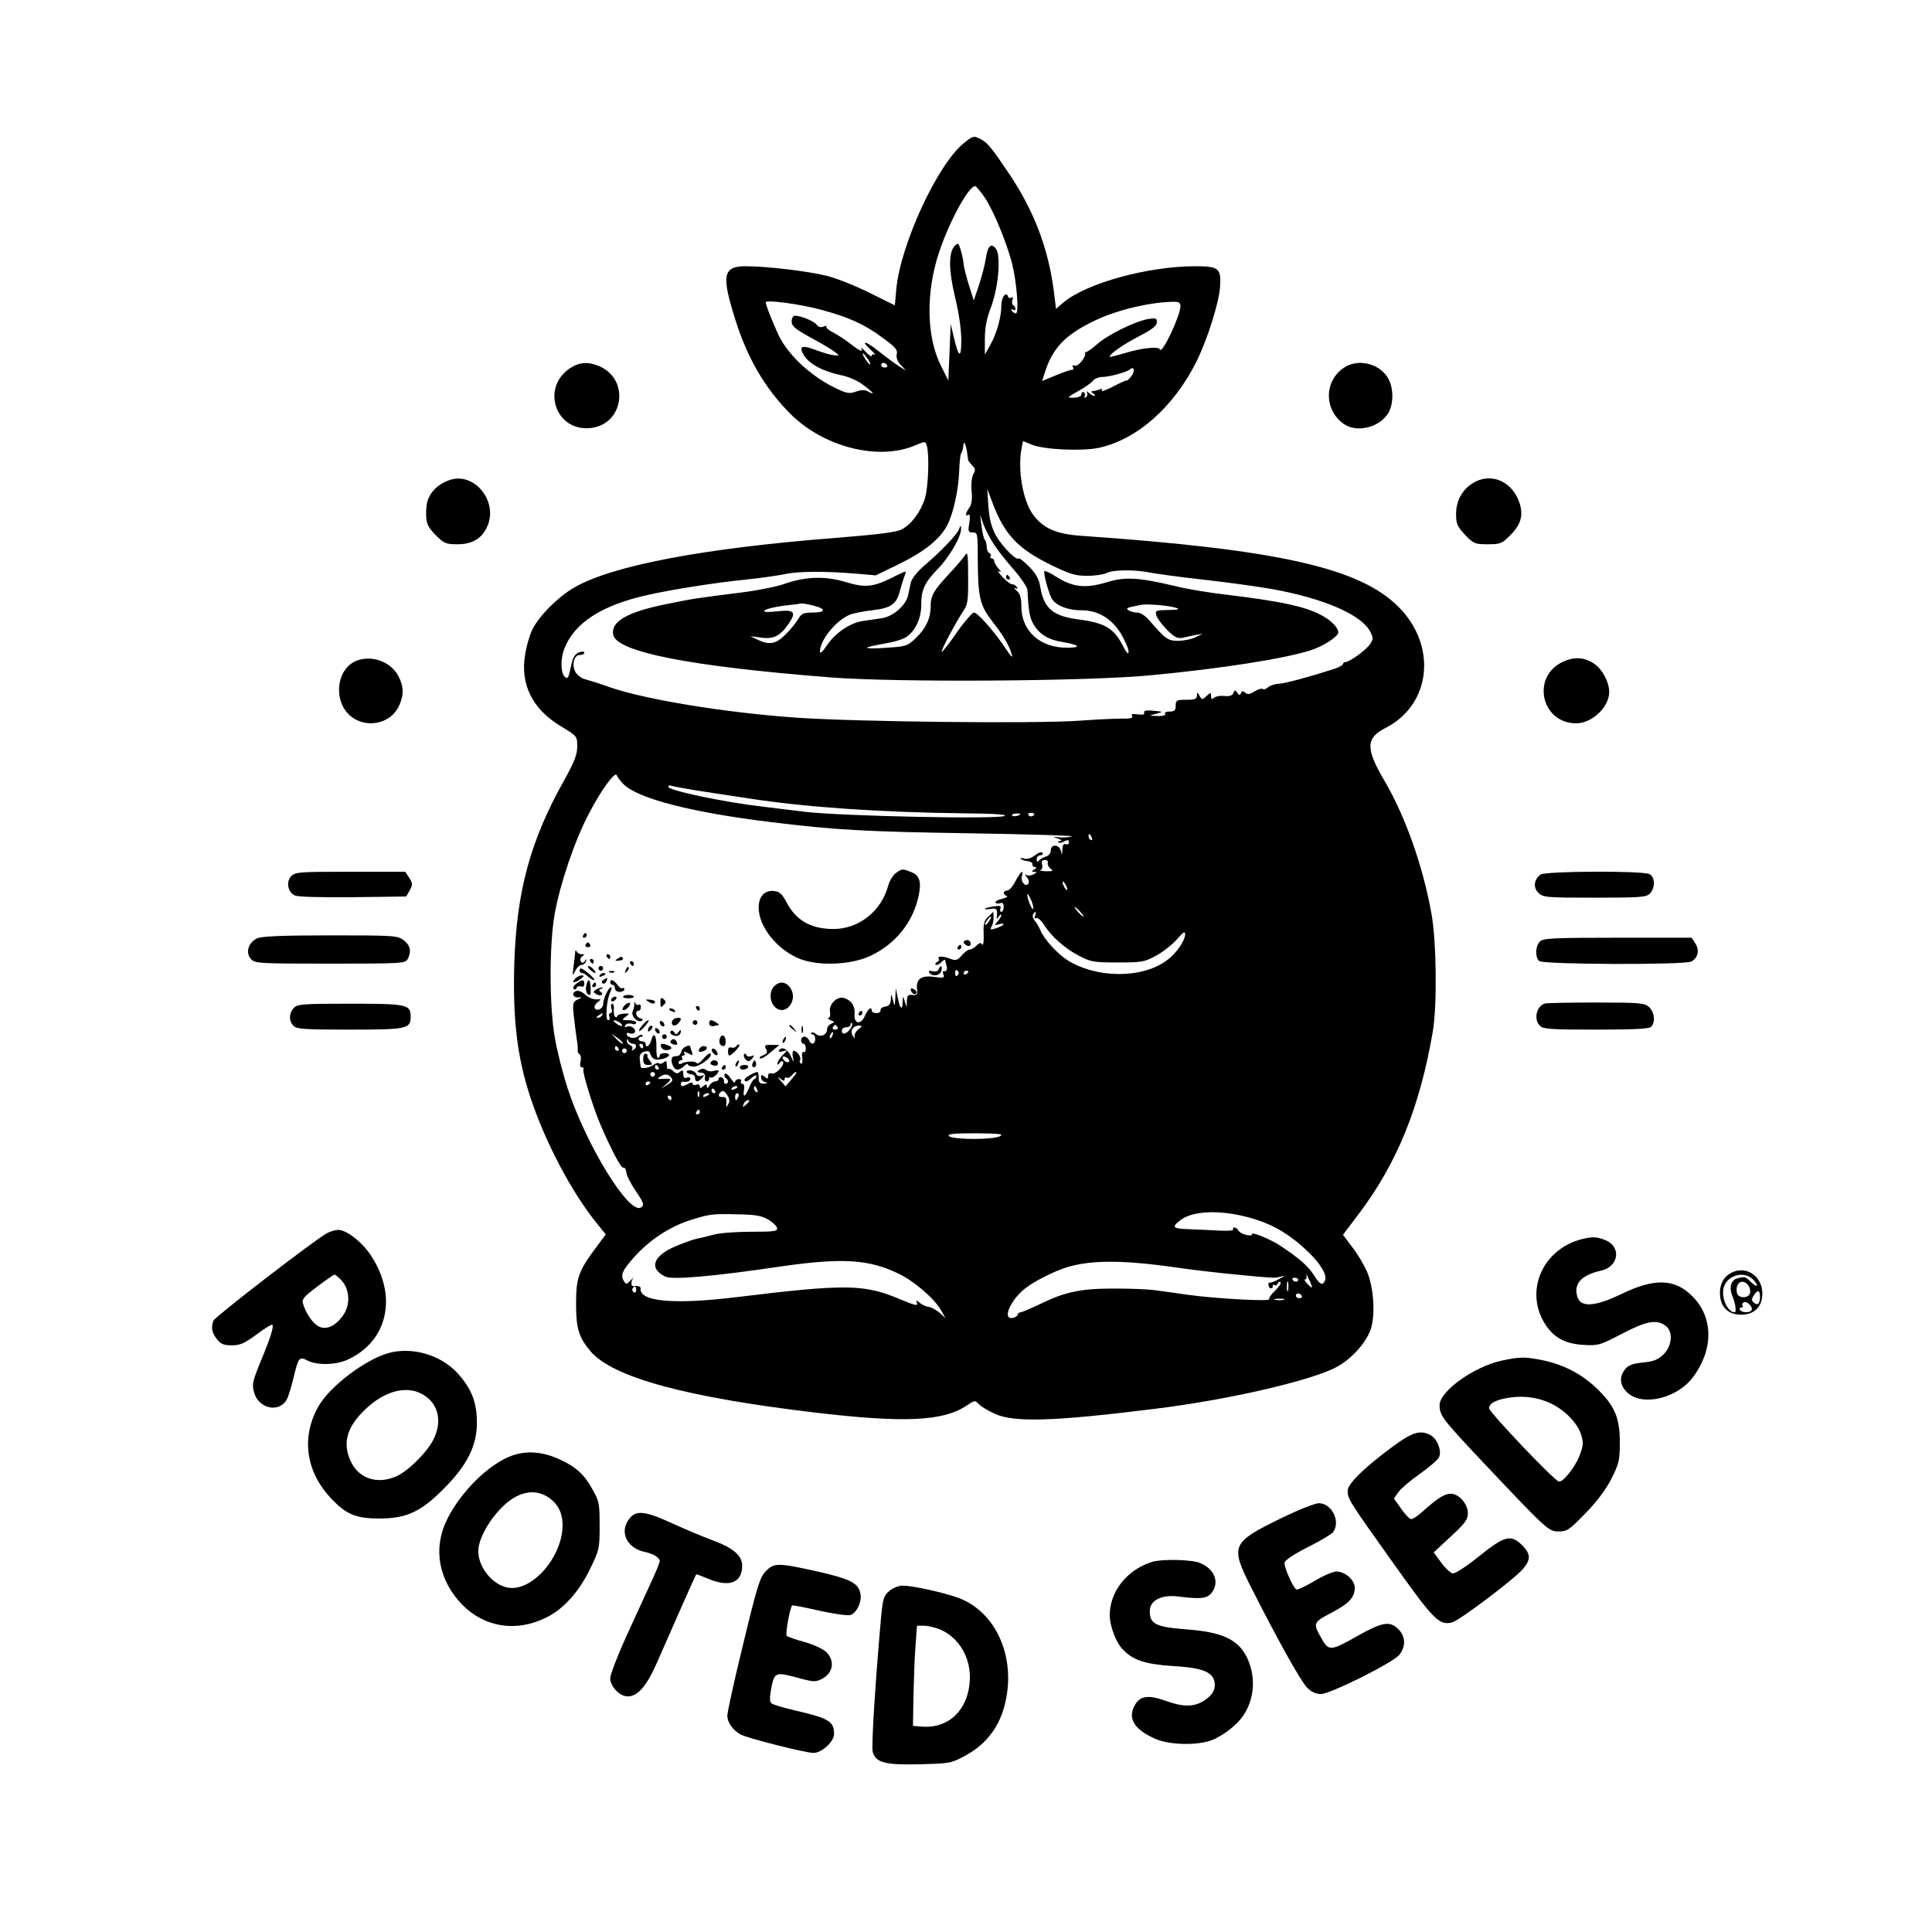 <?xml version="1.0" standalone="no"?>
<!DOCTYPE svg PUBLIC "-//W3C//DTD SVG 20010904//EN"
 "http://www.w3.org/TR/2001/REC-SVG-20010904/DTD/svg10.dtd">
<svg version="1.0" xmlns="http://www.w3.org/2000/svg"
 width="820pt" height="820pt" viewBox="0 0 820 820"
 preserveAspectRatio="xMidYMid meet">
<g transform="translate(0,820) scale(0.1,-0.1)"
fill="#000000" stroke="none">
<path d="M4088 7590 c-111 -92 -267 -430 -284 -619 l-6 -67 -107 53 c-58 29
-140 62 -181 72 -79 20 -256 41 -345 41 -97 0 -104 -38 -43 -230 52 -164 126
-289 232 -396 142 -142 375 -201 531 -134 43 18 43 18 49 -3 11 -41 6 -174 -8
-221 -18 -58 -57 -111 -99 -133 -23 -12 -96 -21 -267 -35 -574 -44 -966 -119
-1125 -213 -68 -40 -146 -118 -175 -176 -11 -21 -25 -69 -31 -106 -22 -128 31
-234 154 -307 66 -40 67 -41 67 -84 0 -35 -12 -65 -54 -141 -144 -256 -203
-471 -213 -776 -7 -238 11 -398 67 -569 63 -192 177 -409 287 -543 l34 -42
-39 -53 c-77 -102 -87 -132 -87 -243 0 -104 12 -142 62 -201 96 -111 407 -195
958 -260 372 -44 540 -36 637 30 35 23 37 24 53 6 9 -10 40 -28 68 -41 84 -37
250 -32 682 22 310 38 663 120 768 177 66 35 131 110 147 167 18 63 9 178 -19
240 -12 27 -39 73 -61 101 l-40 53 68 90 c162 215 258 452 313 771 19 109 16
383 -5 500 -37 207 -112 417 -202 570 -78 133 -77 178 6 220 195 99 221 350
55 515 -166 166 -514 243 -1347 301 -101 7 -157 30 -199 84 -47 58 -71 195
-53 288 l6 30 37 -15 c48 -21 211 -29 283 -14 162 34 319 172 416 366 46 93
94 244 100 314 6 82 -4 91 -105 91 -201 0 -463 -72 -561 -155 l-30 -26 -7 58
c-22 188 -82 351 -189 511 -74 111 -93 135 -123 151 -30 16 -34 15 -75 -19z
m94 -232 c37 -58 89 -184 113 -274 20 -79 31 -214 17 -214 -6 0 -14 5 -18 12
-4 7 -3 8 4 4 7 -4 12 -3 12 3 0 5 -4 12 -10 16 -5 3 -6 13 -3 22 4 10 2 14
-4 10 -6 -4 -13 -2 -15 5 -8 23 -28 -4 -28 -38 0 -50 -20 -121 -47 -168 l-23
-41 0 66 c0 47 7 86 26 135 32 85 43 219 21 248 -20 27 -35 13 -43 -42 -4 -26
-17 -76 -29 -112 l-22 -65 -22 69 c-11 37 -21 76 -21 85 0 9 -5 33 -11 55 -10
35 -12 37 -26 23 -28 -27 -27 -104 1 -220 16 -66 26 -137 26 -180 0 -81 -11
-77 -32 13 l-13 55 -5 -120 -5 -120 -33 66 c-60 122 -63 309 -6 479 43 130
125 280 153 280 4 0 24 -24 43 -52z m-696 -473 c116 -31 185 -62 262 -120 52
-38 63 -50 58 -68 -3 -14 2 -30 17 -46 l22 -24 -30 19 c-16 10 -54 38 -84 62
-57 46 -83 51 -35 7 16 -15 23 -24 17 -20 -7 3 -13 1 -13 -5 0 -6 -12 2 -26
17 -14 15 -23 22 -19 16 10 -20 -3 -15 -43 16 -20 16 -54 38 -74 49 -21 10
-34 22 -31 26 4 4 -1 4 -11 0 -12 -5 -23 -2 -30 8 -11 15 -67 38 -92 38 -8 0
-14 -11 -14 -24 0 -20 14 -32 83 -70 45 -24 91 -52 102 -61 19 -16 19 -16 -10
-12 -16 2 -51 13 -77 23 -55 21 -69 14 -46 -24 22 -36 78 -67 152 -83 39 -8
76 -24 104 -46 43 -32 48 -42 13 -23 -12 6 -28 5 -48 -2 -26 -10 -38 -8 -79
11 -102 48 -193 128 -241 212 -19 35 -63 142 -63 156 0 12 149 -8 236 -32z
m1524 15 c0 -40 -79 -207 -87 -183 -5 14 -79 6 -150 -16 -35 -10 -63 -18 -63
-15 0 12 56 51 123 86 57 30 77 45 77 60 0 18 -4 19 -37 14 -57 -10 -176 -69
-220 -110 -22 -19 -43 -33 -47 -31 -3 3 -4 2 -1 -1 9 -13 -28 -62 -43 -56 -10
3 -13 1 -8 -6 4 -7 2 -12 -6 -12 -7 0 -38 -11 -69 -24 l-56 -23 10 31 c33 107
85 163 211 224 90 44 227 78 329 81 30 1 37 -2 37 -19z m-1325 -226 c9 -15 12
-23 6 -20 -11 7 -35 46 -28 46 3 0 12 -12 22 -26z m80 -24 c3 -5 -1 -10 -9
-10 -9 0 -16 5 -16 10 0 6 4 10 9 10 6 0 13 -4 16 -10z m1038 -45 c-10 -13
-19 -22 -21 -20 -2 2 -28 -10 -58 -26 -30 -15 -52 -23 -48 -17 5 8 1 9 -10 5
-10 -4 -23 -7 -29 -7 -7 0 -6 -4 3 -10 8 -5 10 -10 5 -10 -6 0 -17 6 -24 13
-10 8 -12 8 -7 0 3 -6 1 -15 -5 -19 -7 -4 -9 -3 -5 4 3 6 2 13 -4 17 -5 3 -10
0 -10 -8 0 -9 -12 -14 -32 -15 -31 -1 -31 0 18 28 28 15 56 35 63 44 7 9 25
16 39 16 29 0 103 20 116 31 19 17 25 -3 9 -26z m-699 -320 c2 -17 5 -33 5
-37 1 -4 8 -14 17 -23 14 -13 15 -20 5 -38 -7 -13 -10 -44 -7 -72 3 -34 0 -57
-10 -70 -16 -22 -19 -39 -4 -30 7 4 8 -8 4 -34 -6 -37 -5 -41 15 -41 20 0 21
-4 21 -117 1 -160 9 -192 62 -261 47 -60 71 -100 83 -142 4 -15 -6 -4 -25 25
-46 70 -120 155 -136 155 -7 0 -39 -36 -70 -80 -30 -44 -60 -83 -66 -86 -12
-7 62 131 94 178 15 22 18 45 17 140 0 92 -2 109 -12 93 -7 -11 -37 -47 -68
-80 -67 -72 -79 -92 -79 -140 0 -49 -21 -94 -64 -134 -34 -33 -41 -35 -121
-40 -47 -4 -85 -4 -85 0 0 3 32 10 72 17 39 6 83 19 97 30 37 26 61 79 61 134
0 65 14 95 70 153 50 51 100 138 99 171 0 16 -2 16 -9 -3 -10 -24 -76 -93
-152 -158 -26 -23 -49 -52 -52 -67 -3 -16 -9 -40 -12 -55 -9 -42 -63 -90 -112
-97 -23 -3 -60 -9 -82 -12 -52 -8 -116 -51 -151 -104 -18 -27 -29 -36 -29 -26
0 50 69 134 129 158 14 5 57 14 94 18 79 9 103 26 117 84 6 23 15 51 20 64 9
22 8 21 -48 -7 -86 -43 -119 -47 -204 -21 -86 26 -170 23 -258 -8 -30 -11
-113 -28 -185 -37 -201 -25 -203 -26 -322 -50 -160 -33 -229 -72 -221 -127 10
-74 321 -136 922 -183 272 -22 1095 -17 1361 9 295 28 559 69 675 105 55 17
120 59 120 77 0 18 -26 47 -63 68 -68 40 -172 63 -412 92 -71 8 -168 24 -215
36 -156 37 -214 41 -292 17 -88 -27 -142 -22 -210 20 -28 18 -53 30 -55 27 -6
-5 15 -84 29 -113 15 -31 67 -53 125 -53 73 0 130 -34 171 -100 17 -30 32 -63
32 -75 -1 -14 -7 -9 -22 20 -40 79 -77 101 -191 116 -108 14 -147 47 -162 139
-5 32 -18 55 -47 85 -22 22 -42 38 -44 35 -9 -12 -71 51 -97 97 -20 38 -28 70
-32 124 l-5 74 19 -50 c52 -142 108 -202 250 -272 82 -40 105 -47 156 -47 33
0 70 6 82 12 26 14 119 15 183 2 25 -5 126 -19 225 -30 99 -11 231 -29 293
-40 219 -39 380 -109 417 -180 14 -27 14 -32 0 -54 -17 -25 -87 -76 -105 -76
-5 0 -10 -4 -10 -8 0 -5 -17 -14 -37 -21 -109 -35 -206 -61 -235 -63 -18 -1
-39 -8 -46 -15 -8 -7 -18 -11 -23 -7 -6 3 -21 -2 -35 -11 -19 -12 -29 -14 -39
-5 -10 8 -14 8 -18 -2 -4 -10 -8 -10 -16 2 -9 13 -11 12 -16 -1 -4 -11 -16
-15 -37 -13 -17 2 -37 -1 -45 -7 -10 -9 -13 -7 -13 6 0 17 -1 17 -19 1 -18
-17 -20 -17 -30 1 -10 17 -10 17 -11 1 0 -15 -9 -18 -45 -18 -41 0 -45 -2 -45
-25 0 -20 -5 -25 -26 -25 -14 0 -23 -4 -19 -10 4 -6 -9 -10 -32 -9 -38 1 -38
1 -8 9 35 9 33 10 -17 14 -24 2 -35 -1 -32 -9 3 -8 -5 -10 -27 -7 -23 3 -30 1
-24 -7 5 -9 -8 -12 -47 -11 -29 0 -109 -4 -178 -9 -186 -13 -939 -5 -1200 13
-302 21 -650 78 -800 132 -36 13 -78 26 -93 30 -16 3 -35 17 -43 29 -19 30 -9
75 17 75 10 0 19 4 19 10 0 5 -9 6 -23 1 -15 -6 -25 -20 -31 -47 -13 -61 -15
-66 -26 -59 -20 12 -23 75 -5 121 42 110 159 186 355 229 101 23 294 53 415
65 61 6 135 17 165 23 58 13 173 13 306 2 l81 -7 99 48 c108 53 175 107 205
166 26 51 47 149 50 228 1 36 5 70 8 75 6 10 8 17 10 37 2 19 9 5 15 -27z
m116 -398 c15 -23 53 -71 84 -106 31 -36 56 -74 57 -85 4 -89 9 -119 27 -148
25 -41 63 -64 122 -73 72 -12 82 -24 20 -24 -115 -1 -194 70 -195 173 0 38 -5
56 -20 69 -11 10 -14 15 -6 11 9 -5 12 -3 7 4 -4 7 -13 12 -20 12 -7 0 -25 14
-42 32 -16 17 -22 27 -14 23 11 -6 10 -3 -2 12 -10 11 -18 25 -18 31 0 7 -5
12 -11 12 -5 0 -8 4 -5 9 4 5 1 11 -4 13 -6 2 -12 14 -12 28 -1 14 -5 27 -9
30 -3 3 -9 28 -13 55 l-6 50 15 -43 c9 -23 29 -61 45 -85z m-765 -258 c54 -14
49 -29 -8 -29 -36 0 -45 -4 -59 -27 -9 -16 -33 -45 -53 -65 -41 -42 -70 -47
-120 -23 l-30 15 44 -6 c53 -8 82 6 117 57 36 52 26 63 -50 54 -42 -4 -58 -3
-51 4 6 6 42 15 80 20 39 4 74 9 78 10 5 0 28 -4 52 -10z m1540 -10 c14 -5 2
-8 -37 -8 -52 -1 -56 -2 -50 -23 3 -11 23 -39 45 -61 32 -32 44 -38 67 -34 15
4 41 9 56 12 l29 5 -30 -14 c-16 -9 -49 -15 -73 -16 -45 0 -55 7 -125 88 -15
18 -37 32 -50 32 -12 0 -29 4 -36 9 -15 10 -10 12 54 24 27 5 125 -4 150 -14z
m-2350 -746 c60 -62 289 -121 625 -162 277 -34 398 -41 860 -48 245 -4 434
-10 420 -13 -14 -4 -38 -6 -55 -4 -28 4 -29 3 -5 -5 14 -5 19 -9 11 -10 -8 -1
-12 -4 -9 -7 4 -3 15 -1 25 5 15 7 20 7 20 -4 0 -7 -6 -11 -14 -8 -9 3 -13 -4
-14 -23 -1 -24 -2 -25 -6 -6 -6 28 -43 31 -43 3 0 -12 -9 -23 -22 -27 -13 -4
-26 -12 -30 -18 -5 -7 -8 -4 -8 7 0 9 7 17 16 17 8 0 12 5 9 10 -4 6 -16 2
-32 -10 -17 -13 -33 -18 -47 -14 -12 4 -18 3 -13 -1 4 -5 17 -9 30 -10 12 -2
21 -8 19 -14 -1 -6 4 -11 10 -11 9 0 8 -4 -2 -10 -13 -9 -13 -10 0 -10 12 -1
11 -3 -3 -11 -9 -5 -23 -7 -30 -3 -8 6 -8 3 1 -9 8 -9 11 -21 7 -27 -11 -18
-34 8 -28 30 9 33 -5 22 -27 -20 -11 -22 -27 -40 -35 -40 -18 0 -20 -16 -2
-23 6 -3 -3 -8 -20 -12 -18 -4 -30 -11 -28 -16 3 -4 12 -6 20 -2 10 3 15 -2
15 -16 0 -12 -4 -21 -10 -21 -5 0 -7 6 -4 14 4 11 -2 13 -28 9 -18 -3 -35 -7
-38 -10 -3 -3 7 -3 23 -1 27 5 31 0 28 -32 -2 -13 -1 -13 8 0 6 8 11 11 11 6
0 -5 -7 -17 -16 -27 -15 -16 -14 -17 5 -12 32 8 25 -4 -9 -16 -27 -9 -29 -8
-21 8 6 10 9 27 8 39 l-1 22 -22 -21 c-17 -16 -21 -30 -19 -75 1 -30 -2 -49
-6 -43 -5 9 -12 8 -24 -4 -9 -10 -22 -17 -29 -17 -7 0 -22 -11 -34 -25 -18
-21 -26 -23 -47 -15 -33 13 -58 13 -51 1 4 -5 0 -11 -6 -14 -7 -2 -10 -7 -7
-11 4 -4 14 0 23 9 9 9 17 14 17 11 1 -3 3 -10 4 -16 1 -5 3 -12 4 -15 2 -11
-4 -20 -13 -17 -5 2 -6 -5 -2 -14 6 -15 1 -16 -40 -10 -54 7 -76 -9 -72 -51 3
-24 0 -28 -19 -26 -19 2 -23 -2 -24 -25 l-1 -27 -8 25 c-8 25 -8 25 -9 -4 -1
-38 -12 -27 -21 21 l-8 38 -2 -40 c-2 -39 -3 -39 -10 -10 -8 30 -8 30 -9 3 -1
-19 -7 -28 -23 -30 -13 -2 -22 -9 -21 -16 2 -6 -6 -12 -17 -12 -11 0 -20 5
-20 10 0 20 -16 9 -29 -21 -17 -40 -47 -36 -44 6 3 35 -13 59 -44 69 -30 10
-67 -27 -60 -60 2 -13 -1 -24 -7 -25 -6 0 -2 -4 9 -9 18 -7 19 -8 3 -15 -10
-4 -18 -15 -18 -25 0 -23 -28 -34 -47 -19 -7 7 -16 9 -20 5 -3 -3 -1 -6 5 -6
7 0 12 -9 12 -20 0 -23 -18 -27 -26 -5 -4 8 -12 15 -20 15 -8 0 -14 -7 -14
-15 0 -8 5 -15 10 -15 6 0 10 -9 10 -21 0 -11 -4 -18 -10 -14 -5 3 -8 -7 -5
-25 2 -17 0 -28 -6 -24 -5 3 -7 10 -3 15 6 11 -13 39 -27 39 -5 0 -7 -12 -4
-27 6 -26 5 -25 -9 5 -14 31 -39 42 -50 23 -4 -5 4 -7 16 -3 l21 5 -21 -21
c-12 -12 -22 -28 -22 -34 0 -10 3 -9 9 1 5 7 11 9 14 5 9 -15 -32 -57 -48 -50
-9 3 -15 0 -15 -11 0 -13 -3 -13 -15 -3 -12 10 -15 10 -15 -3 0 -9 8 -18 18
-20 13 -4 11 -5 -5 -6 -18 -1 -23 4 -23 24 0 14 -2 25 -5 25 -12 0 -55 -24
-55 -32 0 -13 12 -10 32 9 11 9 18 11 18 5 0 -7 -4 -12 -8 -12 -5 0 -14 -16
-22 -35 -16 -41 -29 -47 -22 -10 2 15 0 25 -7 25 -7 0 -9 5 -6 10 3 6 -1 10
-9 10 -9 0 -16 -6 -16 -12 0 -7 -9 0 -19 15 -10 16 -21 24 -25 19 -3 -6 -2
-13 4 -17 13 -8 13 -25 0 -25 -5 0 -9 5 -7 11 1 6 -4 14 -10 16 -7 3 -13 0
-13 -6 0 -6 -7 -11 -15 -11 -7 0 -19 -8 -24 -17 -7 -12 -10 -14 -11 -4 0 11
-3 11 -15 1 -12 -10 -15 -10 -15 0 0 7 -7 10 -15 6 -8 -3 -15 -1 -15 5 0 6 -7
6 -19 -1 -25 -13 -31 -13 -31 0 0 5 3 9 8 9 18 -3 32 2 32 12 0 6 -7 9 -15 5
-10 -4 -15 1 -15 16 0 16 -3 18 -14 9 -11 -9 -17 -8 -29 3 -8 8 -17 12 -21 9
-3 -4 -6 4 -6 17 0 18 -3 20 -13 11 -8 -6 -17 -8 -20 -4 -4 3 -12 1 -19 -4
-21 -16 -58 -22 -59 -10 -1 7 -3 22 -4 34 -1 15 5 25 18 29 12 4 23 3 24 -2
10 -29 22 -36 52 -29 34 7 42 25 11 25 -11 0 -20 -4 -20 -10 0 -5 -3 -10 -7
-10 -5 0 -8 20 -7 45 1 51 -12 69 -22 30 -6 -24 -24 -36 -24 -15 0 6 -7 10
-15 10 -8 0 -15 5 -15 10 0 6 5 10 12 10 6 0 8 3 5 6 -4 4 -13 2 -20 -5 -15
-12 -47 -5 -47 11 0 5 5 6 10 3 6 -3 15 -3 20 0 17 10 -8 35 -27 28 -11 -4
-14 -3 -9 6 4 6 16 9 27 6 11 -4 19 -2 19 4 0 6 -14 11 -32 11 -30 0 -31 1
-12 15 18 14 18 14 -8 13 -16 -1 -28 -6 -28 -11 0 -4 -4 -6 -9 -3 -4 3 -7 17
-6 31 2 14 -1 25 -7 25 -5 0 -6 -9 -3 -20 4 -11 2 -20 -4 -20 -6 0 -8 -7 -5
-15 4 -8 1 -15 -5 -15 -14 0 -6 92 10 121 5 11 6 19 2 19 -10 0 -33 -49 -33
-71 0 -20 -26 -33 -36 -18 -3 6 2 17 12 25 11 8 15 14 9 13 -25 -3 -43 3 -63
21 -12 11 -28 17 -37 14 -21 -9 -13 -30 11 -27 15 2 15 0 -4 -9 -21 -10 -22
-16 -17 -67 3 -31 9 -74 12 -96 4 -22 6 -45 5 -52 -2 -6 2 -14 8 -18 5 -3 7
-17 4 -31 -4 -15 -2 -24 6 -24 6 0 9 -4 6 -9 -6 -9 43 -166 71 -231 47 -110
89 -189 98 -186 6 2 12 -6 13 -19 1 -12 17 -46 37 -75 38 -56 41 -65 25 -75
-50 -31 -231 263 -310 503 -21 64 -46 162 -55 217 -24 134 -24 395 -1 525 22
125 84 309 142 420 54 106 116 190 122 169 3 -8 15 -24 27 -36z m311 -28 c55
-8 155 -24 224 -34 237 -37 558 -59 913 -63 125 -1 182 -5 171 -11 -27 -15
-684 -1 -844 17 -74 9 -155 19 -180 22 -173 20 -413 71 -404 86 3 5 9 6 13 3
5 -2 53 -11 107 -20z m1374 -100 c0 -7 -30 -13 -34 -7 -3 4 4 9 15 9 10 1 19
0 19 -2z m60 1 c0 -11 -19 -15 -25 -6 -3 5 1 10 9 10 9 0 16 -2 16 -4z m244
-102 c3 -8 2 -12 -4 -9 -6 3 -10 10 -10 16 0 14 7 11 14 -7z m-187 -106 c-2
-7 3 -18 12 -25 13 -10 10 -11 -19 -11 -19 1 -30 3 -24 5 7 2 10 13 7 23 -4
14 0 20 12 20 9 0 15 -6 12 -12z m83 -113 c0 -5 -5 -3 -10 5 -5 8 -10 20 -10
25 0 6 5 3 10 -5 5 -8 10 -19 10 -25z m-145 -83 c-5 -5 -25 43 -25 61 1 7 7
-3 16 -22 8 -19 12 -36 9 -39z m200 -12 c10 -11 16 -20 13 -20 -3 0 -13 9 -23
20 -10 11 -16 20 -13 20 3 0 13 -9 23 -20z m-192 -17 c-4 -10 -2 -14 4 -10 6
4 20 -7 32 -25 31 -51 91 -104 151 -135 50 -26 64 -28 165 -28 103 0 113 2
164 30 29 16 68 47 87 69 25 29 34 35 34 21 0 -27 -36 -80 -75 -109 -104 -80
-299 -80 -425 -1 -42 27 -97 87 -113 124 -6 14 -17 34 -25 43 -8 9 -11 22 -7
27 10 17 15 13 8 -6z m-195 -23 c-7 -10 -14 -17 -17 -15 -4 4 18 35 25 35 2 0
-1 -9 -8 -20z m-134 -230 c-6 -6 -10 -3 -10 10 0 13 4 16 10 10 7 -7 7 -13 0
-20z m46 16 c0 -3 -4 -8 -10 -11 -5 -3 -10 -1 -10 4 0 6 5 11 10 11 6 0 10 -2
10 -4z m-1555 -186 c-3 -5 -12 -10 -18 -10 -7 0 -6 4 3 10 19 12 23 12 15 0z
m75 -30 c8 -5 12 -11 10 -14 -3 -2 -14 2 -24 10 -22 15 -10 19 14 4z m979 -27
c-17 -23 -36 -27 -36 -7 0 8 9 14 19 14 10 0 18 5 18 12 0 6 3 9 6 5 3 -3 0
-14 -7 -24z m-54 7 c3 -5 -1 -10 -10 -10 -9 0 -13 5 -10 10 3 6 8 10 10 10 2
0 7 -4 10 -10z m88 -9 c-11 -9 -18 -23 -16 -31 3 -9 0 -8 -7 3 -14 21 0 44 26
44 15 0 14 -3 -3 -16z m-110 -26 c-3 -9 -8 -14 -10 -11 -3 3 -2 9 2 15 9 16
15 13 8 -4z m-889 -34 c-3 -3 -15 6 -27 18 l-22 24 27 -19 c14 -10 24 -21 22
-23z m42 -1 c17 0 19 -16 2 -26 -6 -4 -8 -3 -5 3 4 6 0 13 -8 17 -8 3 -15 11
-14 18 0 10 2 10 6 1 2 -7 11 -13 19 -13z m44 -10 c0 -5 -2 -10 -4 -10 -3 0
-8 5 -11 10 -3 6 -1 10 4 10 6 0 11 -4 11 -10z m-105 -10 c3 -5 1 -10 -4 -10
-6 0 -11 5 -11 10 0 6 2 10 4 10 3 0 8 -4 11 -10z m35 -10 c0 -5 -4 -10 -10
-10 -5 0 -10 5 -10 10 0 6 5 10 10 10 6 0 10 -4 10 -10z m690 -42 c0 -13 -23
-5 -28 10 -2 7 2 10 12 6 9 -3 16 -11 16 -16z m-555 -28 c3 -5 1 -10 -4 -10
-6 0 -11 5 -11 10 0 6 2 10 4 10 3 0 8 -4 11 -10z m-15 -30 c0 -5 -4 -10 -10
-10 -5 0 -10 5 -10 10 0 6 5 10 10 10 6 0 10 -4 10 -10z m600 7 c0 -2 -10 -16
-23 -31 l-23 -27 -20 23 c-15 18 -15 20 -1 9 12 -10 17 -10 17 -2 0 7 4 10 9
7 5 -3 14 1 21 9 12 14 20 19 20 12z m-531 -21 c9 -11 5 -17 -16 -30 l-28 -17
24 20 c24 22 22 24 -19 22 -20 -2 -22 0 -10 8 21 14 35 14 49 -3z m-89 -20 c0
-3 -4 -8 -10 -11 -5 -3 -10 -1 -10 4 0 6 5 11 10 11 6 0 10 -2 10 -4z m370
-20 c0 -2 -7 -7 -16 -10 -8 -3 -12 -2 -9 4 6 10 25 14 25 6z m84 -12 c3 -8 2
-12 -4 -9 -6 3 -10 10 -10 16 0 14 7 11 14 -7z m-179 -4 c3 -5 1 -10 -4 -10
-6 0 -11 5 -11 10 0 6 2 10 4 10 3 0 8 -4 11 -10z m-68 -22 c-3 -8 -6 -5 -6 6
-1 11 2 17 5 13 3 -3 4 -12 1 -19z m121 2 c9 -15 10 -26 2 -38 -8 -14 -9 -13
-7 8 1 18 -3 25 -15 24 -18 -2 -23 7 -11 19 11 11 17 8 31 -13z m-78 6 c0 -2
-7 -7 -16 -10 -8 -3 -12 -2 -9 4 6 10 25 14 25 6z m124 -11 c-4 -8 -8 -15 -10
-15 -2 0 -4 7 -4 15 0 8 4 15 10 15 5 0 7 -7 4 -15z m-284 -5 c0 -5 -2 -10 -4
-10 -3 0 -8 5 -11 10 -3 6 -1 10 4 10 6 0 11 -4 11 -10z m330 -14 c0 -2 -7 -9
-15 -16 -13 -11 -14 -10 -9 4 5 14 24 23 24 12z m-210 -46 c0 -5 -5 -10 -11
-10 -5 0 -7 5 -4 10 3 6 8 10 11 10 2 0 4 -4 4 -10z m1275 -102 c-26 -16 -201
-16 -217 0 -9 9 17 12 113 12 100 -1 120 -3 104 -12z m1085 -354 c82 -26 150
-68 222 -137 53 -51 81 -98 72 -121 -10 -25 -22 -19 -48 23 -24 37 -61 70
-141 123 -41 28 -130 64 -121 49 3 -4 -7 -6 -22 -3 -15 3 -31 11 -35 18 -4 8
-13 14 -18 14 -6 0 -8 -4 -5 -9 3 -4 -25 -6 -62 -4 -37 2 -95 5 -129 6 -66 2
-72 9 -32 39 57 43 188 44 319 2z m-2070 0 c19 -11 36 -27 38 -36 3 -14 -12
-16 -110 -16 -62 0 -133 -5 -158 -12 -25 -7 -56 -14 -70 -17 -13 -2 -53 -16
-89 -31 -99 -41 -119 -95 -48 -130 30 -15 203 0 500 44 254 36 367 29 493 -33
66 -32 150 -105 178 -154 l19 -34 -24 22 c-14 12 -34 24 -46 26 -12 1 -29 9
-39 17 -16 13 -17 13 -12 -1 5 -13 -11 -9 -73 17 -151 64 -229 65 -689 9 -270
-33 -420 -20 -411 38 1 7 -15 11 -31 8 -5 0 -8 5 -8 12 0 7 3 17 8 23 4 5 -1
1 -11 -10 -16 -17 -20 -18 -28 -5 -17 27 -9 45 43 104 64 71 148 127 231 154
86 28 100 30 207 27 75 -1 103 -6 130 -22z m1735 -204 c113 -17 351 -41 410
-43 11 0 29 3 40 7 11 4 4 -2 -15 -12 -19 -11 -38 -18 -42 -16 -3 2 -5 -3 -4
-11 1 -9 6 -14 12 -13 5 2 8 7 6 11 -1 5 2 6 7 3 5 -4 11 0 14 6 2 7 8 10 12
6 4 -4 -6 -20 -23 -36 -17 -16 -28 -32 -25 -36 11 -11 -226 2 -342 18 -60 9
-129 18 -152 21 -22 3 -97 6 -165 6 -141 0 -208 -14 -314 -66 -40 -19 -77 -35
-83 -35 -6 0 -11 -4 -11 -9 0 -5 -9 -11 -19 -14 -52 -13 -12 79 56 129 37 28
117 68 167 84 104 33 241 33 471 0z m573 -84 c-2 -2 -11 6 -20 16 -10 10 -14
18 -8 18 5 0 7 8 5 18 -3 9 2 2 10 -17 9 -18 15 -34 13 -35z m-58 32 c0 -4 -4
-8 -9 -8 -6 0 -12 4 -15 8 -3 5 1 9 9 9 8 0 15 -4 15 -9z m-43 -45 c-3 -10 -5
-2 -5 17 0 19 2 27 5 18 2 -10 2 -26 0 -35z m-2767 1 c0 -8 -5 -12 -10 -9 -6
4 -8 11 -5 16 9 14 15 11 15 -7z m2825 -24 c3 -5 -1 -10 -9 -10 -9 0 -16 5
-16 10 0 6 4 10 9 10 6 0 13 -4 16 -10z m-77 -17 c-10 -2 -26 -2 -35 0 -10 3
-2 5 17 5 19 0 27 -2 18 -5z"/>
<path d="M4270 5750 c0 -5 5 -10 11 -10 5 0 7 5 4 10 -3 6 -8 10 -11 10 -2 0
-4 -4 -4 -10z"/>
<path d="M3803 4495 c-13 -9 -27 -33 -33 -53 -29 -110 -126 -186 -235 -185
-95 1 -157 37 -197 114 -18 34 -30 45 -51 47 -41 5 -67 -22 -67 -70 0 -83 81
-182 178 -219 81 -30 213 -24 294 13 108 50 183 143 207 256 13 61 4 88 -35
102 -33 13 -36 13 -61 -5z"/>
<path d="M2475 4230 c-3 -5 -1 -10 4 -10 6 0 11 5 11 10 0 6 -2 10 -4 10 -3 0
-8 -4 -11 -10z"/>
<path d="M4090 4201 c0 -5 7 -11 15 -15 9 -3 15 0 15 9 0 8 -7 15 -15 15 -8 0
-15 -4 -15 -9z"/>
<path d="M2485 4190 c-3 -5 1 -10 10 -10 9 0 13 5 10 10 -3 6 -8 10 -10 10 -2
0 -7 -4 -10 -10z"/>
<path d="M4065 4180 c-3 -5 -1 -10 4 -10 6 0 11 5 11 10 0 6 -2 10 -4 10 -3 0
-8 -4 -11 -10z"/>
<path d="M2441 4155 c-1 -11 -4 -38 -7 -60 -5 -38 -4 -39 8 -15 7 14 19 25 27
25 8 0 16 7 18 15 4 12 3 12 -5 1 -7 -10 -11 -10 -17 -1 -4 7 -1 16 6 21 11 7
11 9 -3 9 -9 0 -19 6 -21 13 -3 6 -6 3 -6 -8z"/>
<path d="M2575 4140 c3 -5 8 -10 11 -10 2 0 4 5 4 10 0 6 -5 10 -11 10 -5 0
-7 -4 -4 -10z"/>
<path d="M2620 4130 c-12 -7 -10 -9 7 -7 12 0 19 5 17 9 -6 10 -6 10 -24 -2z"/>
<path d="M2505 4120 c3 -5 8 -10 11 -10 2 0 4 5 4 10 0 6 -5 10 -11 10 -5 0
-7 -4 -4 -10z"/>
<path d="M2675 4110 c3 -5 8 -10 11 -10 2 0 4 5 4 10 0 6 -5 10 -11 10 -5 0
-7 -4 -4 -10z"/>
<path d="M2504 4085 c8 -8 18 -15 22 -15 3 0 1 7 -6 15 -7 8 -17 15 -22 15 -5
0 -3 -7 6 -15z"/>
<path d="M2540 4090 c0 -5 5 -10 10 -10 6 0 10 5 10 10 0 6 -4 10 -10 10 -5 0
-10 -4 -10 -10z"/>
<path d="M2656 4083 c-6 -14 -5 -15 5 -6 7 7 10 15 7 18 -3 3 -9 -2 -12 -12z"/>
<path d="M3985 4088 c-4 -10 -14 -14 -27 -10 -14 3 -19 1 -14 -6 11 -18 43
-14 50 4 4 9 4 19 1 22 -2 3 -7 -2 -10 -10z"/>
<path d="M2460 4080 c0 -5 5 -10 11 -10 6 0 17 -7 25 -15 9 -8 20 -15 25 -15
6 0 -3 11 -19 25 -32 27 -42 31 -42 15z"/>
<path d="M2588 4073 c7 -3 16 -2 19 1 4 3 -2 6 -13 5 -11 0 -14 -3 -6 -6z"/>
<path d="M2545 4060 c-3 -6 1 -7 9 -4 18 7 21 14 7 14 -6 0 -13 -4 -16 -10z"/>
<path d="M2440 4045 c-16 -19 -1 -19 24 0 16 12 17 15 4 15 -8 0 -21 -7 -28
-15z"/>
<path d="M2561 4041 c-8 -5 -9 -11 -3 -15 5 -3 12 1 16 9 6 17 6 18 -13 6z"/>
<path d="M2446 4025 c-11 -8 -16 -18 -11 -22 4 -5 10 -3 12 4 2 7 11 9 19 6 8
-3 14 1 14 11 0 20 -9 20 -34 1z"/>
<path d="M2488 4015 c-3 -14 0 -30 7 -35 10 -8 13 -3 12 25 -1 40 -12 47 -19
10z"/>
<path d="M2590 4030 c0 -5 5 -10 10 -10 6 0 10 -7 10 -15 0 -8 9 -15 20 -15
11 0 20 5 20 11 0 5 -4 8 -8 5 -5 -3 -15 4 -22 15 -16 21 -30 25 -30 9z"/>
<path d="M2515 4020 c-3 -5 -1 -10 4 -10 6 0 11 5 11 10 0 6 -2 10 -4 10 -3 0
-8 -4 -11 -10z"/>
<path d="M3286 4014 c-22 -22 -20 -67 4 -89 44 -40 99 29 65 81 -18 28 -47 31
-69 8z"/>
<path d="M2530 4000 c-13 -9 -13 -11 0 -19 8 -5 18 -7 23 -4 5 3 4 9 -3 13 -9
6 -9 9 1 13 8 3 10 6 4 6 -5 0 -17 -4 -25 -9z"/>
<path d="M3867 3994 c6 -15 23 -19 23 -5 0 5 -7 11 -14 14 -10 4 -13 1 -9 -9z"/>
<path d="M2645 3971 c-2 -5 7 -8 20 -8 14 0 25 2 25 6 0 10 -39 11 -45 2z"/>
<path d="M2595 3960 c-3 -5 -2 -10 4 -10 5 0 13 5 16 10 3 6 2 10 -4 10 -5 0
-13 -4 -16 -10z"/>
<path d="M2803 3945 c0 -14 2 -22 6 -18 3 4 10 10 14 14 4 3 2 11 -6 18 -12 9
-14 7 -14 -14z"/>
<path d="M2750 3950 c18 -12 30 -13 30 -2 0 4 -10 9 -22 9 -18 2 -20 0 -8 -7z"/>
<path d="M2651 3933 c-18 -20 -6 -29 14 -10 8 9 12 18 8 20 -5 3 -14 -2 -22
-10z"/>
<path d="M2692 3940 c1 -8 -2 -23 -7 -33 -8 -20 22 -50 40 -39 5 4 2 8 -7 10
-19 4 -25 32 -8 32 6 0 10 7 10 16 0 8 -4 13 -9 10 -5 -4 -12 0 -15 6 -4 9 -5
8 -4 -2z"/>
<path d="M2955 3920 c3 -5 8 -10 11 -10 2 0 4 5 4 10 0 6 -5 10 -11 10 -5 0
-7 -4 -4 -10z"/>
<path d="M2840 3916 c0 -2 7 -7 16 -10 8 -3 12 -2 9 4 -6 10 -25 14 -25 6z"/>
<path d="M3645 3900 c-3 -5 -1 -10 4 -10 6 0 11 5 11 10 0 6 -2 10 -4 10 -3 0
-8 -4 -11 -10z"/>
<path d="M2855 3870 c-11 -18 5 -31 21 -16 8 8 14 17 14 20 0 10 -28 7 -35 -4z"/>
<path d="M2727 3849 c-10 -11 -17 -23 -14 -25 2 -2 13 7 25 21 12 14 18 25 14
25 -4 0 -16 -9 -25 -21z"/>
<path d="M2800 3861 c0 -5 5 -13 10 -16 6 -3 10 -2 10 4 0 5 -4 13 -10 16 -5
3 -10 2 -10 -4z"/>
<path d="M2940 3860 c0 -5 5 -10 10 -10 6 0 10 5 10 10 0 6 -4 10 -10 10 -5 0
-10 -4 -10 -10z"/>
<path d="M3010 3856 c0 -8 8 -13 18 -11 9 2 19 4 22 4 7 2 -23 21 -32 21 -5 0
-8 -6 -8 -14z"/>
<path d="M2757 3843 c-4 -3 -7 -11 -7 -17 0 -6 5 -5 12 2 6 6 9 14 7 17 -3 3
-9 2 -12 -2z"/>
<path d="M3350 3846 c0 -2 8 -10 18 -17 15 -13 16 -12 3 4 -13 16 -21 21 -21
13z"/>
<path d="M3402 3830 c0 -14 2 -19 5 -12 2 6 2 18 0 25 -3 6 -5 1 -5 -13z"/>
<path d="M2780 3831 c0 -5 5 -13 10 -16 6 -3 10 -2 10 4 0 5 -4 13 -10 16 -5
3 -10 2 -10 -4z"/>
<path d="M2846 3822 c-7 -11 21 -25 35 -16 5 3 9 11 9 17 0 7 -4 6 -10 -3 -8
-12 -11 -13 -19 -1 -5 8 -11 9 -15 3z"/>
<path d="M2810 3800 c0 -5 5 -10 10 -10 6 0 10 5 10 10 0 6 -4 10 -10 10 -5 0
-10 -4 -10 -10z"/>
<path d="M3056 3794 c-7 -18 0 -34 15 -34 12 0 12 37 0 44 -5 3 -12 -1 -15
-10z"/>
<path d="M3325 3789 c-4 -6 -5 -12 -2 -15 2 -3 7 2 10 11 7 17 1 20 -8 4z"/>
<path d="M2846 3781 c-3 -5 3 -11 13 -14 14 -3 18 -1 14 9 -6 16 -19 18 -27 5z"/>
<path d="M2806 3756 c3 -8 14 -14 25 -13 23 2 25 13 3 21 -25 10 -34 7 -28 -8z"/>
<path d="M3125 3760 c-4 -6 -13 -9 -21 -6 -9 3 -14 -2 -14 -14 0 -11 2 -20 5
-20 11 0 48 40 43 46 -3 3 -9 0 -13 -6z"/>
<path d="M3251 3748 c8 -15 5 -20 -12 -27 -12 -4 -18 -10 -13 -13 5 -3 25 8
45 26 l37 31 -33 0 c-29 1 -32 -2 -24 -17z"/>
<path d="M2893 3740 c-3 -11 -9 -21 -14 -21 -5 -1 -13 -2 -19 -3 -20 -2 -6
-56 15 -56 7 0 21 7 29 16 9 8 16 11 16 6 0 -5 11 -9 24 -9 27 0 83 43 72 55
-4 4 -18 -6 -31 -22 -12 -15 -25 -24 -28 -18 -7 10 -48 8 -66 -3 -6 -3 -11 -1
-11 4 0 6 5 11 11 11 5 0 7 5 4 10 -3 6 -1 10 5 10 6 0 8 5 4 11 -4 7 1 7 16
-1 20 -11 22 -10 17 5 -4 9 -7 19 -7 21 0 14 -33 0 -37 -16z"/>
<path d="M2967 3746 c-4 -10 0 -12 14 -9 22 6 26 23 5 23 -8 0 -16 -6 -19 -14z"/>
<path d="M3022 3738 c2 -6 10 -14 16 -16 7 -2 10 2 6 12 -7 18 -28 22 -22 4z"/>
<path d="M2730 3706 c0 -20 5 -26 21 -26 19 0 20 2 8 17 -8 9 -13 19 -11 22 2
3 -1 7 -7 9 -6 2 -11 -8 -11 -22z"/>
<path d="M3158 3725 c-3 -6 0 -15 7 -22 10 -10 16 -9 27 4 11 14 11 16 -4 10
-9 -3 -18 -1 -21 6 -2 6 -6 7 -9 2z"/>
<path d="M3016 3691 c-3 -5 2 -11 12 -13 11 -3 19 0 19 8 0 16 -23 19 -31 5z"/>
<path d="M3125 3689 c-4 -6 -5 -12 -2 -15 2 -3 7 2 10 11 7 17 1 20 -8 4z"/>
<path d="M3196 3691 c-4 -7 -5 -15 -2 -18 9 -9 19 4 14 18 -4 11 -6 11 -12 0z"/>
<path d="M3065 3670 c-3 -5 -1 -10 4 -10 6 0 11 5 11 10 0 6 -2 10 -4 10 -3 0
-8 -4 -11 -10z"/>
<path d="M3140 3670 c0 -5 6 -10 14 -10 8 0 18 5 21 10 3 6 -3 10 -14 10 -12
0 -21 -4 -21 -10z"/>
<path d="M2970 3660 c-15 -9 -13 -11 13 -14 6 -1 11 -9 9 -19 -2 -9 2 -17 8
-17 5 0 10 5 10 12 0 6 3 9 6 5 7 -6 34 16 34 28 0 3 -9 3 -20 0 -12 -4 -27
-2 -33 4 -8 6 -18 6 -27 1z"/>
<path d="M2915 3649 c4 -5 13 -9 21 -9 8 0 14 -7 14 -15 0 -19 14 -19 30 0 11
13 10 14 -4 9 -9 -3 -18 0 -21 8 -3 8 -15 14 -25 15 -11 1 -18 -2 -15 -8z"/>
<path d="M2419 6637 c-123 -82 -62 -267 84 -254 144 12 173 206 40 263 -47 20
-85 17 -124 -9z"/>
<path d="M5705 6640 c-87 -57 -86 -183 1 -241 56 -37 151 -12 187 49 23 40 22
109 -3 149 -37 61 -126 82 -185 43z"/>
<path d="M1910 6163 c-57 -18 -96 -63 -100 -113 -5 -64 1 -83 39 -121 36 -36
43 -39 94 -39 63 0 105 26 127 80 43 105 -58 227 -160 193z"/>
<path d="M6252 6150 c-46 -28 -72 -76 -72 -132 0 -41 5 -52 38 -88 37 -38 42
-40 97 -40 53 0 60 3 95 38 50 50 59 94 32 156 -36 79 -120 109 -190 66z"/>
<path d="M1523 5399 c-102 -30 -114 -192 -20 -249 67 -41 158 -16 190 53 22
46 21 84 -2 127 -30 58 -104 88 -168 69z"/>
<path d="M6633 5391 c-135 -63 -92 -261 57 -261 67 0 140 69 140 133 0 41 -28
94 -61 118 -42 30 -87 33 -136 10z"/>
<path d="M1235 4480 c-21 -23 -14 -65 15 -80 12 -7 102 -9 247 -8 l227 3 15
26 c13 24 13 29 -2 53 l-17 26 -234 0 c-219 0 -234 -1 -251 -20z"/>
<path d="M6538 4488 c-28 -22 -31 -55 -9 -77 20 -20 33 -21 239 -21 199 0 220
2 235 18 23 25 22 69 -2 82 -30 15 -443 13 -463 -2z"/>
<path d="M1090 4217 c-36 -18 -49 -61 -25 -87 17 -19 29 -20 336 -20 304 0
319 1 329 19 17 32 12 58 -16 80 -26 20 -38 21 -313 21 -209 0 -293 -4 -311
-13z"/>
<path d="M6536 4204 c-20 -19 -21 -68 -3 -83 19 -15 618 -17 646 -2 28 16 35
48 17 76 l-16 25 -315 0 c-272 0 -316 -2 -329 -16z"/>
<path d="M6558 3941 c-37 -10 -50 -68 -22 -95 13 -14 49 -16 238 -16 159 0
225 3 234 12 19 19 14 63 -9 84 -19 17 -39 19 -225 19 -112 0 -209 -2 -216 -4z"/>
<path d="M1247 3922 c-21 -23 -22 -56 -1 -76 13 -14 49 -16 238 -16 243 0 259
3 259 55 0 52 -16 55 -258 55 -202 0 -223 -2 -238 -18z"/>
<path d="M1388 2966 c-48 -25 -475 -354 -482 -371 -11 -29 -7 -52 15 -79 16
-21 29 -26 63 -26 35 0 53 8 105 46 34 26 64 44 67 41 7 -7 -8 -56 -52 -161
-33 -82 -35 -92 -25 -128 20 -67 104 -85 137 -30 6 9 19 49 28 87 23 96 26 99
62 80 39 -20 120 -19 169 4 171 78 214 269 99 443 -38 57 -103 108 -139 108
-11 0 -32 -6 -47 -14z m61 -200 c35 -37 39 -102 9 -146 -33 -49 -74 -67 -107
-49 -25 14 -53 56 -65 96 -6 18 4 30 60 72 37 28 70 51 74 51 3 0 17 -11 29
-24z"/>
<path d="M6715 2941 c-157 -39 -238 -200 -170 -338 37 -73 89 -106 174 -111
64 -4 71 -2 165 47 103 54 146 62 184 35 34 -24 30 -84 -7 -122 -24 -23 -41
-30 -88 -35 -43 -4 -63 -12 -75 -28 -28 -33 -23 -73 13 -103 65 -55 207 -20
273 67 88 115 89 252 3 341 -76 80 -163 83 -307 13 -108 -52 -169 -57 -184
-14 -20 56 14 95 99 114 75 16 88 100 20 129 -37 15 -54 16 -100 5z"/>
<path d="M7360 2803 c-38 -14 -60 -46 -60 -90 0 -59 33 -93 90 -93 56 0 90 34
90 90 0 68 -60 115 -120 93z m81 -34 c11 -11 18 -23 16 -26 -3 -2 -15 5 -26
16 -23 23 -26 24 -58 15 -26 -7 -35 -38 -21 -73 14 -32 19 -71 10 -71 -29 1
-56 59 -47 102 13 55 86 77 126 37z m-21 -24 c6 -8 10 -22 8 -32 -5 -25 -51
-25 -56 0 -8 42 23 63 48 32z m50 -48 c0 -30 -10 -40 -26 -26 -10 8 -11 15 -1
30 16 26 27 24 27 -4z m-36 -58 c-7 -12 -41 -11 -49 1 -3 6 -1 10 5 10 6 0 9
4 6 9 -4 5 0 11 6 14 15 5 40 -22 32 -34z"/>
<path d="M1648 2457 c-98 -28 -245 -139 -294 -222 -76 -130 -58 -276 47 -390
66 -72 108 -90 209 -90 115 0 176 28 274 127 99 99 141 183 140 282 0 86 -24
144 -83 209 -72 77 -192 112 -293 84z m149 -177 c65 -39 81 -115 42 -191 -26
-52 -104 -130 -153 -153 -80 -38 -161 -14 -196 59 -38 78 -19 147 59 222 84
81 179 105 248 63z"/>
<path d="M6373 2425 c-118 -26 -263 -130 -263 -189 0 -43 13 -60 169 -226 288
-305 293 -310 337 -310 36 0 45 7 114 78 49 50 87 102 110 147 32 64 35 78 35
155 0 104 -23 156 -100 229 -63 60 -137 98 -224 117 -79 16 -98 16 -178 -1z
m216 -185 c57 -29 108 -83 122 -130 10 -33 9 -46 -6 -86 -19 -51 -72 -117 -89
-112 -21 5 -296 295 -296 311 0 22 33 38 94 46 62 8 122 -2 175 -29z"/>
<path d="M5908 2058 c-120 -89 -188 -156 -188 -185 0 -35 5 -43 191 -304 174
-245 198 -269 252 -255 30 7 267 186 301 227 34 40 33 64 -3 100 -48 48 -75
41 -183 -46 -55 -44 -101 -74 -112 -73 -10 2 -32 22 -49 46 l-32 43 73 68 c61
56 72 72 72 99 0 39 -38 82 -72 82 -27 0 -56 -18 -116 -72 -24 -22 -48 -38
-55 -35 -7 2 -25 22 -41 45 l-30 42 20 28 c11 15 52 50 91 77 39 28 76 59 81
71 12 26 -8 78 -37 93 -43 23 -77 13 -163 -51z"/>
<path d="M2173 2022 c-97 -35 -217 -152 -276 -272 -60 -122 -36 -256 64 -360
96 -98 232 -119 360 -54 72 36 136 108 183 204 40 82 41 88 41 185 0 92 -2
104 -30 153 -34 63 -71 97 -140 128 -72 33 -139 38 -202 16z m154 -177 c45
-30 65 -74 60 -136 -10 -122 -119 -249 -214 -249 -70 0 -143 80 -143 157 0 70
86 194 162 232 48 24 94 23 135 -4z"/>
<path d="M5435 1755 c-208 -102 -214 -115 -126 -290 107 -212 210 -398 238
-427 18 -19 37 -28 59 -28 40 0 300 130 332 165 29 35 29 79 -3 110 -36 37
-68 31 -178 -31 -109 -62 -118 -62 -148 -8 -37 64 -36 68 40 108 77 40 101 66
101 107 0 33 -41 69 -78 69 -14 0 -57 -18 -94 -41 -38 -22 -72 -38 -76 -35
-15 9 -53 96 -50 114 2 10 40 36 98 65 52 26 101 55 108 64 33 45 -5 123 -61
123 -18 -1 -88 -29 -162 -65z"/>
<path d="M2671 1754 c-43 -54 -12 -123 62 -140 39 -8 67 -25 67 -40 0 -6 -17
-49 -39 -95 -21 -46 -68 -149 -105 -229 -36 -80 -66 -158 -66 -173 0 -35 40
-77 74 -77 43 0 81 44 126 147 61 140 162 368 165 371 1 1 23 -7 49 -18 92
-39 146 -18 146 55 0 43 -39 76 -127 108 -40 15 -117 47 -171 72 -116 53 -152
56 -181 19z"/>
<path d="M4890 1571 c-106 -33 -180 -125 -180 -227 0 -43 26 -114 53 -142 44
-48 95 -65 213 -73 123 -7 168 -24 178 -64 8 -33 -7 -61 -47 -85 -42 -26 -88
-25 -162 2 -73 26 -108 20 -130 -22 -29 -55 0 -101 88 -140 54 -24 157 -29
224 -11 51 14 119 64 150 110 49 72 54 170 14 249 -38 75 -106 106 -262 117
-124 10 -149 22 -149 78 0 44 50 70 120 61 97 -12 122 -9 142 15 35 44 14 101
-48 127 -35 15 -161 18 -204 5z"/>
<path d="M3251 1532 c-25 -24 -37 -62 -96 -307 -38 -154 -68 -292 -68 -307 0
-29 24 -62 57 -80 30 -16 276 -78 309 -78 34 0 87 48 87 80 0 54 -22 67 -164
100 -49 11 -95 25 -101 30 -9 8 -9 23 -1 68 14 66 17 67 123 38 56 -15 65 -15
91 -2 49 25 57 78 18 115 -14 13 -55 32 -92 42 -37 10 -71 22 -75 26 -7 7 14
119 23 129 2 2 53 -8 114 -22 60 -13 119 -22 132 -19 27 7 51 56 44 90 -8 46
-42 63 -182 95 -167 37 -184 38 -219 2z"/>
<path d="M3774 1447 c-24 -21 -27 -33 -35 -117 -24 -270 -41 -542 -35 -565 12
-46 53 -57 200 -53 127 3 133 4 194 37 107 58 166 154 179 287 16 174 -69 330
-209 382 -63 23 -193 52 -237 52 -17 0 -42 -10 -57 -23z m214 -162 c102 -43
152 -161 118 -278 -27 -92 -102 -144 -197 -135 l-34 3 2 130 c2 72 5 167 9
213 l6 82 29 0 c16 0 46 -7 67 -15z"/>
</g>
</svg>
